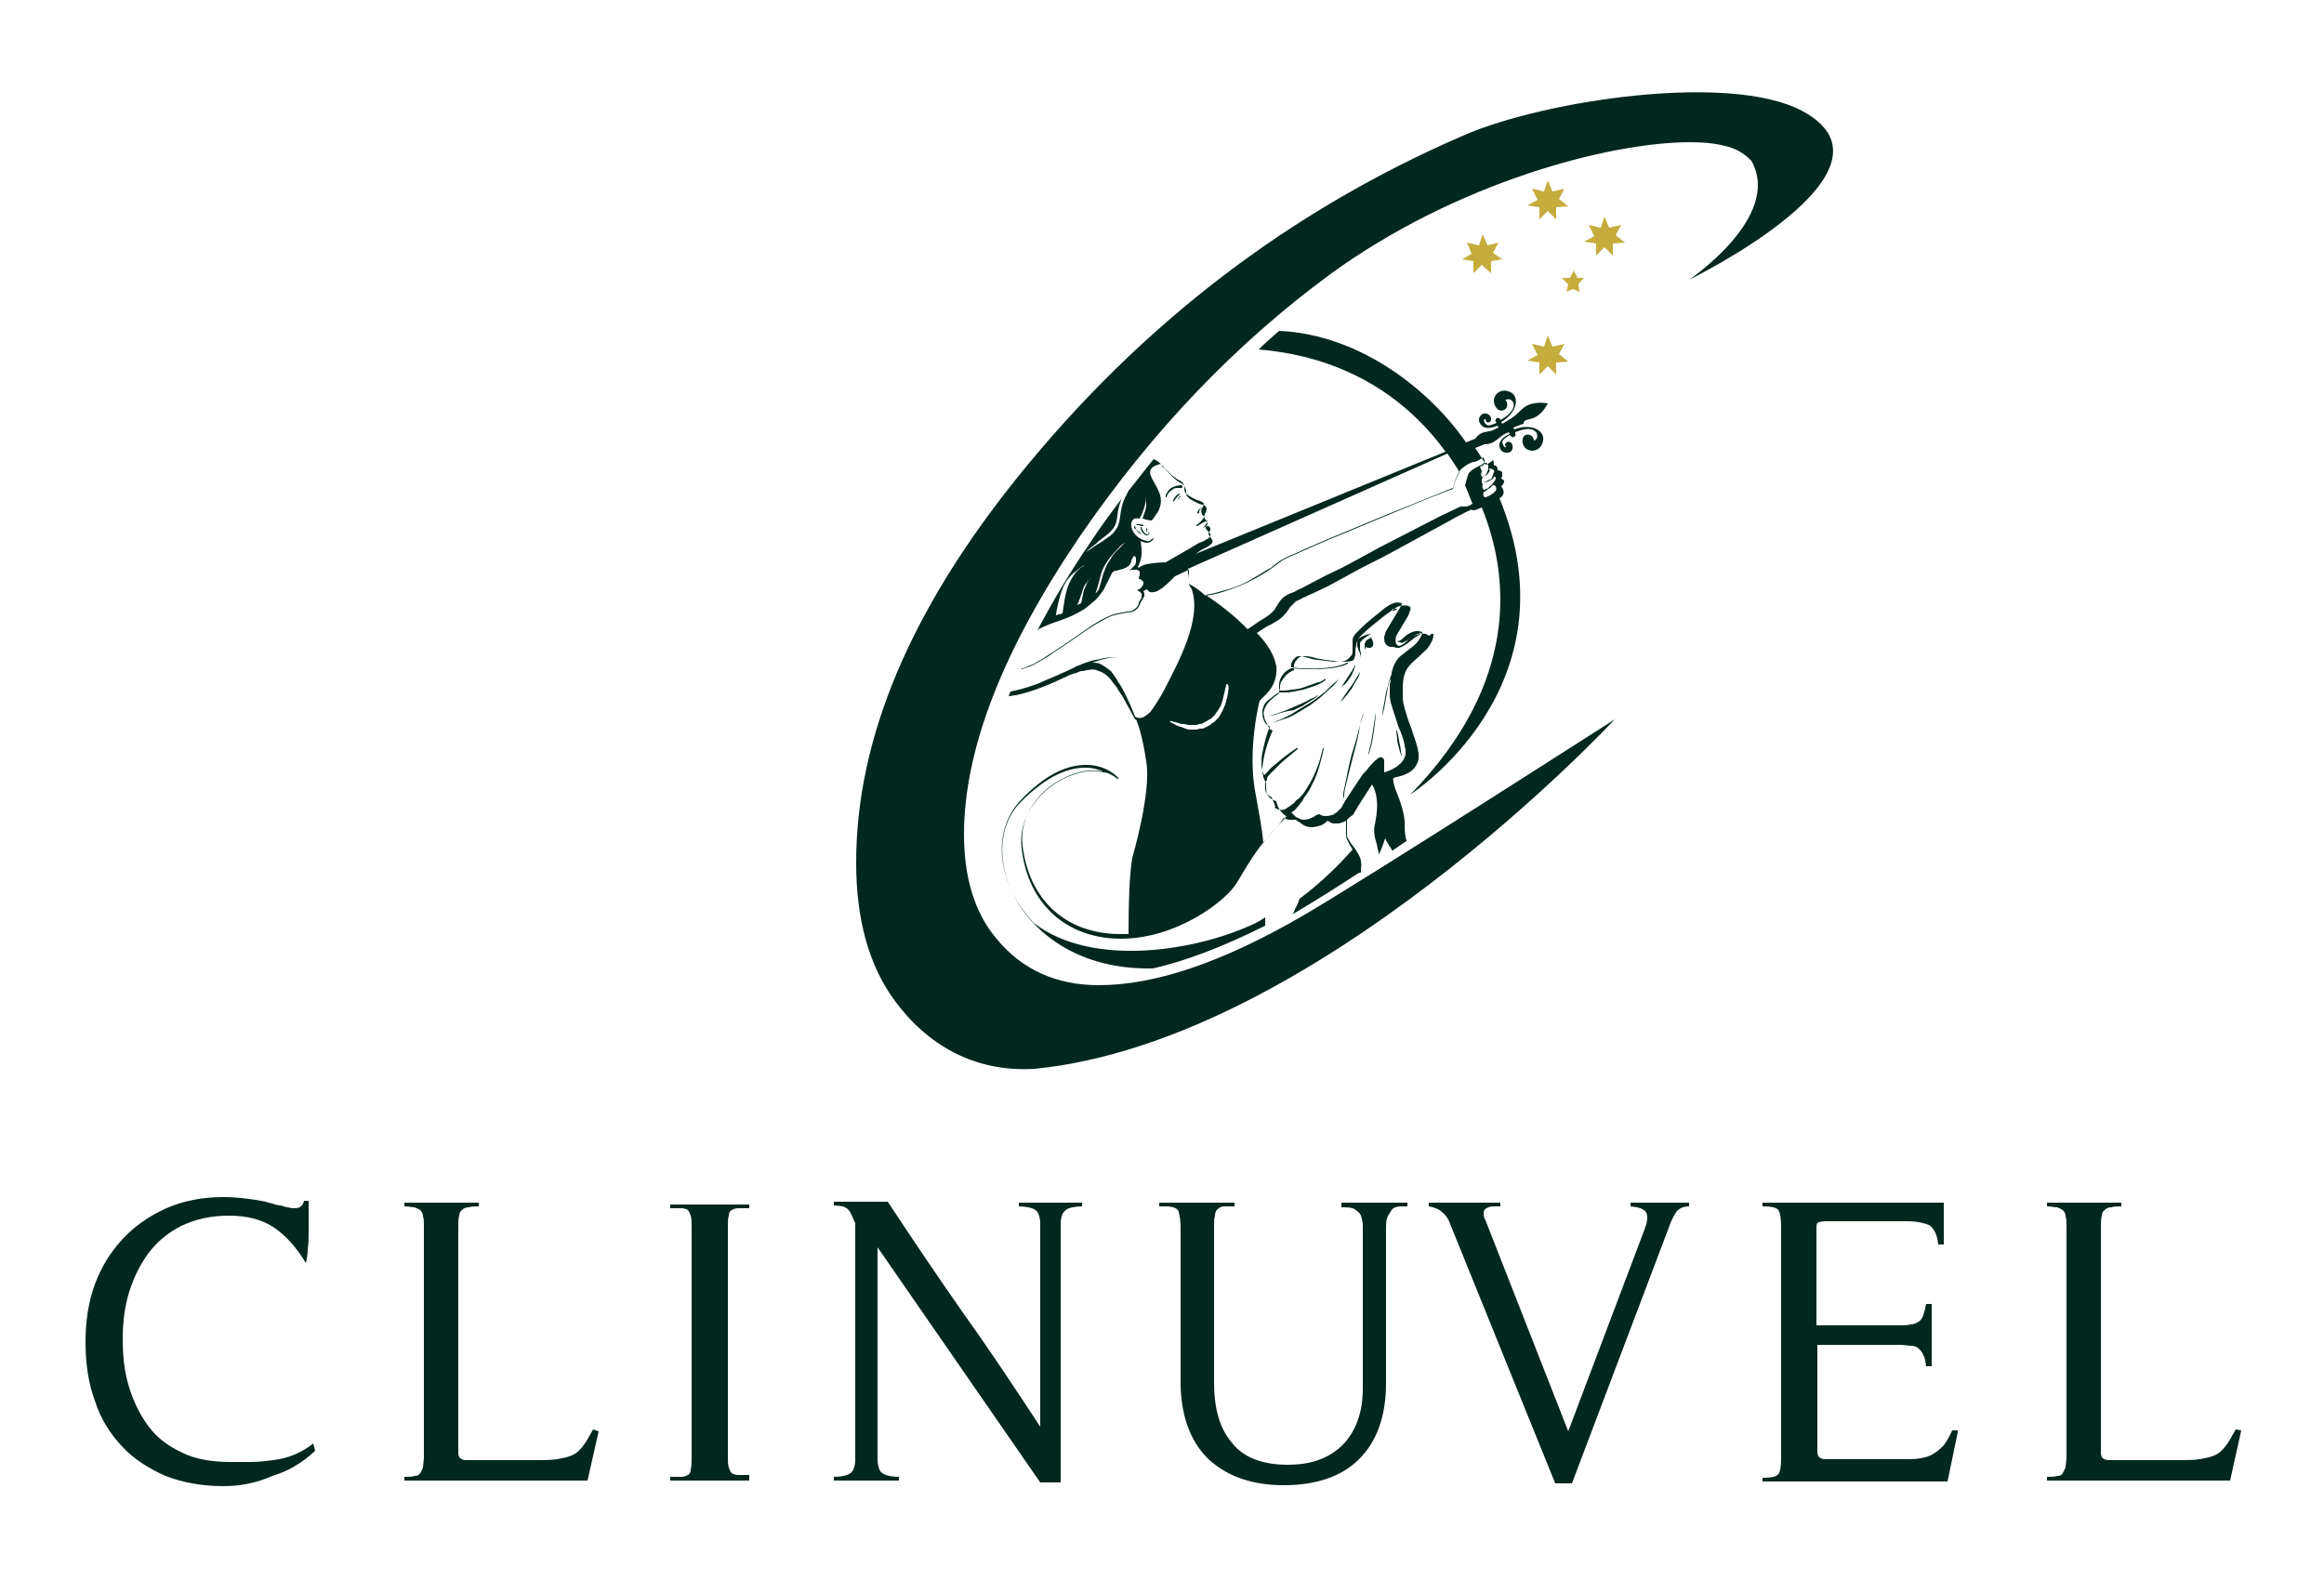 <?xml version="1.0" encoding="utf-8"?>
<!-- Generator: Adobe Illustrator 24.1.0, SVG Export Plug-In . SVG Version: 6.00 Build 0)  -->
<svg version="1.1" xmlns="http://www.w3.org/2000/svg" xmlns:xlink="http://www.w3.org/1999/xlink" x="0px" y="0px"
	 viewBox="0 0 250 170" style="enable-background:new 0 0 250 170;" xml:space="preserve">
<style type="text/css">
	.st0{fill-rule:evenodd;clip-rule:evenodd;fill:#01281E;}
	.st1{fill:#C5AC3D;}
</style>
<g id="Logo">
	<g id="Page-1">
		<g id="Group-Copy-2">
			<path id="Fill-1" class="st0" d="M140.9,75.9c-0.5,0.3-1,0.6-1.5,0.9c-0.5,0.3-1,0.5-1.4,0.6c-0.8,0.3-1.4,0.4-1.4,0.4
				s0.1,0,0.4-0.1c0.2-0.1,0.6-0.2,1-0.4c0.4-0.2,0.9-0.4,1.3-0.7c0.5-0.3,1-0.6,1.5-0.9c0.5-0.3,1-0.7,1.4-1c0.4-0.3,0.8-0.7,1.1-1
				c0.3-0.3,0.6-0.5,0.8-0.7c0.2-0.2,0.3-0.3,0.3-0.3s-0.1,0.1-0.3,0.3c-0.2,0.2-0.4,0.5-0.7,0.8c-0.3,0.3-0.7,0.6-1.1,1
				C141.9,75.2,141.4,75.5,140.9,75.9z M137.2,76.9c-0.5,0.1-0.9,0.2-0.9,0.2s1.5-0.4,2.8-1c0.7-0.3,1.4-0.6,1.9-0.9
				c0.2-0.1,0.5-0.2,0.6-0.3c0.1-0.1,0.2-0.1,0.2-0.1s-0.1,0.1-0.2,0.2c-0.1,0.1-0.3,0.2-0.6,0.4c-0.2,0.1-0.5,0.3-0.8,0.5
				c-0.3,0.2-0.7,0.3-1,0.5C138.4,76.5,137.7,76.7,137.2,76.9z M144.3,73.9c0,0,0.4-0.6,0.8-1.2c0.4-0.6,0.7-1.2,0.7-1.2
				s0,0.2-0.1,0.4c-0.1,0.2-0.2,0.6-0.4,0.9c-0.2,0.3-0.4,0.6-0.6,0.8C144.4,73.8,144.3,73.9,144.3,73.9z M147.5,68.6
				c0.2-0.1,0.3-0.1,0.3-0.1S147.6,68.6,147.5,68.6C147.5,68.7,147.5,68.7,147.5,68.6c0.1,0.2,0.4,0.7,0.1,1c-0.2,0.2-0.5,0.1-0.7,0
				c0,0,0,0,0,0c0,0.2,0,0.3,0,0.3c0,0-0.1-0.1-0.1-0.3c0-0.1,0-0.2,0-0.3c0-0.1,0.1-0.2,0.1-0.3C147.1,68.8,147.3,68.7,147.5,68.6z
				 M128.8,55.2C128.8,55.2,128.8,55.2,128.8,55.2L128.8,55.2c0,0,0-0.2,0.2-0.4c0.1-0.1,0.3-0.2,0.3-0.2c0,0,0,0,0,0c0,0,0,0,0,0
				c0,0-0.1,0.1-0.2,0.2c-0.1,0.1-0.1,0.3-0.1,0.3c0,0.1,0,0.1-0.1,0.1C128.9,55.3,128.8,55.3,128.8,55.2z M146,69.4
				c0-0.1,0-0.2,0-0.4c0.1-0.3,0.3-0.4,0.5-0.5c0.2-0.1,0.4-0.2,0.5-0.2c0.3-0.1,0.5-0.1,0.5-0.1s-0.2,0.1-0.5,0.3
				c-0.1,0.1-0.3,0.2-0.4,0.3c-0.1,0.1-0.3,0.3-0.3,0.4c0,0.1,0,0.1,0,0.3c0,0.1,0,0.2,0,0.3c0,0.2,0.1,0.4,0.1,0.5
				c0,0.2,0,0.3,0,0.4c0,0.1,0,0.1,0,0.1c0,0,0-0.2-0.1-0.5c0-0.1-0.2-0.3-0.2-0.5C146,69.6,146,69.5,146,69.4z M158.5,49.7
				c0.2,0,0.4-0.1,0.6-0.2c0.2-0.1,0.3-0.2,0.5-0.3c0,0.1,0.1,0.3,0.1,0.4c0,0.1,0,0.2-0.1,0.2l0,0c0,0.1-0.1,0.1-0.2,0.2
				c-0.4,0.2-0.9,0.4-1.3,0.8c-0.2,0.2-0.2,0.4-0.3,0.7c-0.1,0.2-0.1,0.5-0.2,0.7l0,0l0,0l0.8,2c-0.3,0.2-0.5,0.3-0.8,0.3
				c-0.1,0-0.3,0-0.5,0c-0.1,0.1-0.3,0.1-0.4,0.2c-0.6,0.3-1.1,0.5-1.7,0.8l-3.3,1.7l-3.3,1.7c-1.1,0.6-2.2,1.2-3.3,1.8
				c-1.1,0.6-2.3,1.1-3.4,1.7l-1.7,0.9c-0.3,0.1-0.6,0.3-0.8,0.4c-0.3,0.1-0.6,0.2-0.9,0.4c-0.3,0.2-0.5,0.4-0.7,0.7
				c-0.2,0.3-0.3,0.5-0.5,0.8c-0.4,0.5-0.9,0.8-1.4,1.1c-0.5,0.3-1,0.7-1.5,1c-1.4-1.5-3.2-2.8-4.5-3.7c0.6-0.1,1.1-0.2,1.7-0.4
				c1.3-0.3,2.5-0.8,3.6-1.5c0.6-0.3,1.1-0.7,1.7-1c0.5-0.4,1-0.8,1.6-1.1c0.6-0.3,1.2-0.5,1.8-0.8c0.6-0.3,1.2-0.5,1.8-0.8
				c2.4-1,4.8-2,7.2-3l7.2-2.9l0,0l0,0c0.1-0.4,0.2-0.8,0.4-1.2c0.1-0.2,0.2-0.4,0.3-0.6c0.1-0.2,0.3-0.3,0.4-0.4
				C157.8,50,158.1,49.8,158.5,49.7z M159.7,49.8c0,0,0.1,0,0.2,0c0.1,0.1,0.2,0.2,0.2,0.4c0,0.1,0,0.1,0,0.2c0,0.1,0,0.2-0.1,0.3
				c0,0,0,0,0,0c0,0.1-0.1,0.2-0.1,0.3c0,0,0,0,0,0c-0.1,0.1-0.1,0.1-0.2,0.2c0,0,0,0,0,0c-0.1,0-0.1,0.1-0.2,0.1c0,0-0.1,0-0.1,0
				c-0.1-0.1-0.1-0.3,0-0.6c0.1-0.3,0-0.5,0-0.5l0,0c0,0,0,0,0,0C159.6,50,159.7,49.9,159.7,49.8C159.7,49.8,159.7,49.8,159.7,49.8z
				 M159.2,50.2c0.1,0,0.2-0.1,0.2-0.1l0,0c0,0,0.1,0.2,0,0.5c0,0,0,0,0,0.1C159.3,50.5,159.3,50.4,159.2,50.2z M160.2,50.4
				c0.2,0,0.4,0.1,0.5,0.2c0,0.1,0.1,0.1,0,0.2c-0.1,0.2-0.1,0.4-0.2,0.6c0,0,0,0,0,0c0,0.1-0.1,0.1-0.2,0.2c0,0,0,0-0.1,0
				c-0.1,0.1-0.2,0.1-0.3,0.2c-0.1,0-0.2,0.1-0.2,0.1c0,0,0,0,0,0c0,0-0.1,0.1-0.1,0.1c0,0,0,0,0,0c0,0-0.1,0.1-0.1,0.1c0,0,0,0,0,0
				c0,0,0,0,0,0c0,0,0,0,0,0c-0.1-0.1-0.2-0.6,0.1-0.9c0,0,0,0,0,0c0,0,0,0,0,0c0,0,0,0,0.1,0c0,0,0.1,0,0.2-0.1c0,0,0,0,0,0
				c0.1,0,0.1-0.1,0.2-0.2c0,0,0,0,0,0c0.1-0.1,0.1-0.2,0.2-0.3c0,0,0,0,0,0C160.2,50.6,160.2,50.5,160.2,50.4z M160.9,51.4
				c0,0.1,0,0.2-0.1,0.3c-0.1,0.1-0.1,0.2-0.2,0.3c0,0-0.1,0.1-0.1,0.1c0,0.1-0.1,0.1-0.1,0.1c0,0-0.1,0.1-0.1,0.1
				c-0.1,0.1-0.1,0.1-0.2,0.2c-0.1,0.1-0.2,0.1-0.2,0.1c-0.1,0-0.1,0.1-0.2,0.1c0,0,0,0,0,0c0,0,0,0-0.1,0c0,0,0,0,0,0
				c-0.1-0.1-0.2-0.3-0.1-0.6c0,0,0,0,0,0c0,0,0,0,0,0c0,0,0,0,0.1-0.1c0,0,0,0,0,0c0,0,0.1-0.1,0.2-0.1c0,0,0,0,0,0
				c0.1,0,0.2-0.1,0.3-0.1c0.1-0.1,0.2-0.1,0.3-0.2c0,0,0,0,0.1,0c0.1-0.1,0.2-0.2,0.3-0.4C160.7,51.3,160.9,51.3,160.9,51.4z
				 M160.9,52.8c-0.3,0.4-1,0.7-1.1,0.7h0c-0.1,0-0.1,0-0.2-0.1c0-0.1-0.1-0.2,0-0.4l0,0l0-0.1c0,0,0,0,0,0c0,0,0,0,0,0c0,0,0,0,0,0
				c0,0,0,0,0,0c0,0,0,0,0.1,0c0,0,0,0,0,0c0,0,0.1,0,0.1-0.1c0.1,0,0.2-0.1,0.3-0.2c0.1,0,0.1-0.1,0.2-0.1c0,0,0.1-0.1,0.1-0.1
				c0,0,0.1-0.1,0.1-0.1c0,0,0.1-0.1,0.1-0.1c0,0,0,0,0,0C160.8,52.1,161.1,52.5,160.9,52.8z M132,75.1c-0.1,0.2-0.1,0.4-0.2,0.7
				c-0.1,0.2-0.2,0.5-0.3,0.7c-0.1,0.2-0.3,0.5-0.4,0.7c-0.1,0.1-0.2,0.2-0.3,0.3l-0.2,0.2l-0.2,0.1c-0.1,0.1-0.2,0.2-0.4,0.3
				l-0.4,0.2c-0.1,0.1-0.3,0.1-0.4,0.1c-0.1,0-0.3,0-0.4,0.1c-0.3,0-0.5,0-0.8,0c-0.2,0-0.5-0.1-0.7-0.2c-0.1,0-0.2-0.1-0.3-0.1
				c-0.1,0-0.2-0.1-0.3-0.1c-0.2-0.1-0.3-0.1-0.4-0.2c-0.2-0.1-0.4-0.2-0.4-0.2c0,0-0.1-0.1,0-0.1c0,0,0.1-0.1,0.1,0l0,0
				c0,0,0.1,0,0.4,0.1c0.1,0,0.3,0.1,0.4,0.1c0.2,0.1,0.3,0.1,0.5,0.1c0.2,0,0.4,0.1,0.6,0.1c0.2,0,0.5,0,0.7,0c0.1,0,0.2,0,0.4-0.1
				c0.1,0,0.3,0,0.4-0.1l0.4-0.2c0.1-0.1,0.2-0.1,0.3-0.2l0.2-0.1l0.1-0.1c0.1-0.1,0.2-0.2,0.3-0.3c0.1-0.2,0.3-0.4,0.4-0.6
				c0.3-0.4,0.4-0.9,0.5-1.3c0.2-0.8,0.3-1.3,0.3-1.3c0,0,0-0.1,0.1-0.1c0,0,0.1,0,0.1,0.1v0C132.2,73.7,132.2,74.2,132,75.1z
				 M128,62.9c-0.1-0.1-0.1-0.1-0.1-0.2c0-0.4,0-0.7-0.1-1.1c0-0.1,0-0.3,0-0.4l27.9-12.4c0.4,0.6,0.9,1.3,1.3,2
				c-0.1,0.2-0.2,0.4-0.3,0.6c-0.2,0.4-0.3,0.8-0.4,1.2c-2.4,0.9-4.8,1.9-7.2,2.9c-2.4,1-4.8,2-7.2,3l-1.8,0.8
				c-0.6,0.3-1.2,0.5-1.8,0.8c-0.6,0.3-1.1,0.8-1.6,1.1c-0.5,0.4-1.1,0.7-1.6,1c-1.1,0.6-2.3,1.1-3.6,1.5c-0.6,0.2-1.2,0.3-1.8,0.4
				C128.9,63.4,128.3,63,128,62.9z M125.4,60.5c-0.6,0-1.8,0.1-2.4,0.3c-0.2,0.1-0.4,0.2-0.5,0.3c0,0-0.1-0.1-0.1-0.1
				c0.6-1.1,0.4-2,0.3-2.8c0,0,0,0,0,0c0.2,0.1,0.4,0.2,0.7,0.2c0.3,0,0.5-0.2,0.6-0.3c0.1-0.1,0.1-0.3,0.1-0.3c0,0,0,0,0,0
				c0,0,0,0,0,0c0,0,0,0.1-0.2,0.2c-0.1,0.1-0.3,0.3-0.5,0.2c-1.2-0.2-1.8-1.2-1.7-1.9c0.1-0.5,0.4-0.6,0.9-0.5
				c0-0.1,0.1-0.2,0.2-0.4c0.1-0.3,0.3-0.7,0.4-1.2c0.1-0.4,0.1-0.9,0-1.2c0-0.2-0.1-0.3-0.1-0.4c0-0.1,0-0.2,0-0.2c0,0,0,0,0,0
				c0,0,0,0,0,0c0,0,0,0.1,0,0.2c0,0.1,0.1,0.2,0.1,0.4c0.1,0.3,0.1,0.8,0.1,1.3c0,0.5-0.2,0.9-0.3,1.2c0,0.1-0.1,0.2-0.1,0.3
				c0.1,0,0.3,0.1,0.4,0.1c0.3,0.1,0.5,0.1,0.6,0.1c0.1-0.1,0.3-0.4,0.3-0.4c0.1-0.2,0.3-0.4,0.4-0.6c0.8-1.6-0.3-2.6-0.8-3.8
				c-0.4-1,0.8-1.2,1.1-1.3c0,0,0,0,0,0.1c0.6,0.5,1.1,1.2,1.8,1.6c0.2,0.1,0.4,0.2,0.5,0.3c0.1,0.1,0.2,0.3,0.2,0.5
				c0,0.2,0,0.4,0.1,0.6c0.2,0.2,0.3,0.3,0.5,0.4c0.3,0.2,0.7,0.4,1.1,0.5c0.2,0.1,0.4,0.2,0.4,0.3c0,0.2-0.1,0.3-0.2,0.5
				c-0.1,0.2-0.1,0.4,0,0.6c0,0.1,0.1,0.2,0.2,0.2c0.1,0,0,0.1,0,0.2c-0.2,0.3-0.5,0.6-0.8,0.8c0,0,0,0,0,0.1c0,0,0,0,0.1,0
				c0.1-0.1,0.3-0.2,0.5-0.3c0.2-0.1,0.3-0.2,0.5-0.2c0.1,0,0.1,0.1,0.1,0.2c0,0.1,0,0.2-0.1,0.2c0,0.1-0.1,0.1-0.1,0.3
				c0,0.1,0.1,0.2,0.2,0.3c0.1,0.1,0.3,0.3,0.3,0.4c0.1,0.2-0.1,0.3-0.2,0.4c-0.3,0.2-0.6,0.4-1,0.5c-0.3,0.2-0.7,0.4-1,0.6
				c0,0,0,0,0,0L125.4,60.5z M136.8,85.8C136.8,85.8,136.8,85.8,136.8,85.8L136.8,85.8c-0.1-0.1-0.2-0.1-0.3-0.2
				c-0.1-0.1-0.1-0.1-0.2-0.2c-0.1-0.1-0.2-0.3-0.2-0.5c0-0.2,0-0.4,0-0.5c0-0.1,0-0.2,0.1-0.3c0-0.1,0.1-0.2,0.1-0.2c0,0,0,0,0-0.1
				c0,0,0,0,0-0.1c0,0,0.1-0.2,0.4-0.5c0.3-0.3,0.7-0.7,1.1-1.1c0.9-0.8,1.8-1.5,1.8-1.5c0,0,0-0.1,0-0.1c0,0-0.1,0-0.1,0
				c0,0-1,0.6-1.9,1.4c-0.5,0.4-0.9,0.7-1.2,1.1c-0.2,0.2-0.3,0.3-0.4,0.4c-0.2-0.3-0.2-0.6-0.3-1c0-0.5,0-1,0.1-1.4
				c0.2-1,0.4-1.9,0.8-2.8l-0.1-0.1c0,0-0.1,0-0.2-0.1c-0.1-0.1-0.1-0.1-0.2-0.2c-0.1-0.2-0.2-0.4-0.2-0.5c-0.1-0.2-0.1-0.4-0.1-0.6
				c0-0.2,0-0.4,0.1-0.6c0.1-0.4,0.4-0.7,0.7-0.9c0.1-0.1,0.3-0.2,0.5-0.4c0.2-0.1,0.3-0.2,0.5-0.3c0,0,0,0,0,0c0,0,0.3,0,0.8,0
				c0.5,0,1.2-0.2,1.8-0.3c0.6-0.2,1.3-0.4,1.7-0.6c0.2-0.1,0.4-0.2,0.5-0.3c0.1-0.1,0.2-0.1,0.2-0.1c0,0,0-0.1,0-0.1
				c0,0-0.1-0.1-0.1,0l0,0c0,0-0.1,0-0.2,0.1c-0.1,0.1-0.3,0.2-0.5,0.2c-0.5,0.2-1.1,0.4-1.7,0.6c-0.6,0.2-1.3,0.2-1.8,0.3
				c-0.3,0-0.6,0-0.7,0c0-0.1,0-0.2,0-0.3c0-0.1,0-0.2,0-0.4c0-0.2,0.1-0.5,0.2-0.7c0.2-0.4,0.6-0.8,1.1-1c0.1,0,1,0.1,2.1,0.1
				c1.4,0,3.1-0.1,4-0.6c0,0,0-0.1,0-0.1c0,0-0.1,0-0.1,0c-1.6,0.9-5.6,0.6-6,0.5c-0.1-0.3,0.1-0.6,0.2-0.8c0.1-0.1,0.2-0.2,0.3-0.3
				c0.1-0.1,0.3-0.1,0.4-0.1c0.3,0,0.6,0.1,1,0.2c0.3,0.1,0.7,0.2,1,0.2c0.7,0.1,1.4,0.2,2.1,0.2c0.3,0,0.8,0,1.1-0.3
				c0.1-0.1,0.2-0.1,0.2-0.2c0.1-0.1,0.1-0.1,0.2-0.2c0.1-0.2,0.1-0.4,0.1-0.6c0-0.4,0-0.7,0-1c0-0.3,0.2-0.6,0.4-0.8
				c0.5-0.5,1-1,1.5-1.4c0.5-0.4,1.1-0.9,1.6-1.3c0.3-0.2,0.6-0.4,0.9-0.5c0.3-0.1,0.6-0.1,0.9,0c0,0.1-0.1,0.3-0.2,0.5
				c-0.1,0.2-0.2,0.3-0.3,0.5c-0.2,0.3-0.4,0.7-0.6,1l-0.3,0.5c-0.1,0.2-0.2,0.3-0.3,0.5c-0.1,0.2-0.1,0.4-0.2,0.6
				c0,0.2,0,0.5,0.1,0.7c0.1,0.2,0.4,0.4,0.6,0.4c0.2,0,0.4,0,0.6,0.1c0.1,0,0.2,0,0.3,0c0.1,0,0.2-0.1,0.3-0.1
				c0.2-0.1,0.3-0.2,0.5-0.3l0.9-0.7l0.5-0.3l0.2-0.2l0.1-0.1l0,0c0,0.3-0.2,0.6-0.4,0.9c-0.2,0.3-0.5,0.6-0.8,0.8
				c-0.3,0.2-0.6,0.5-0.9,0.7c-0.3,0.2-0.6,0.5-0.8,0.9c-0.2,0.3-0.3,0.7-0.4,1.1c0,0,0,0.1,0,0.1c0,0.1-0.1,0.2-0.1,0.3
				c-0.2,0.4-0.3,1.1-0.5,1.7c-0.1,0.6-0.2,1.2-0.3,1.7c-0.1,0.5-0.1,0.8-0.1,0.8s0.1-0.3,0.2-0.8c0.1-0.5,0.2-1.1,0.3-1.7
				c0.1-0.6,0.2-1.1,0.4-1.5c0,0.2,0,0.4-0.1,0.6c0,0.4,0,0.8,0,1.2c0,0.4,0.1,0.8,0.2,1.1c0.2,0.7,0.5,1.5,0.7,2.2
				c0.3,0.7,0.6,1.4,0.7,2.1c0,0.2,0.1,0.3,0.1,0.5l0,0.3c0,0.1,0,0.2,0,0.2c-0.1,0.3-0.2,0.6-0.5,0.9c-0.5,0.5-1.1,0.8-1.8,1
				c0-0.3,0-0.6,0-1c0-0.1,0-0.2,0-0.3c0-0.1-0.1-0.2-0.2-0.3c-0.3-0.1-0.5,0.1-0.6,0.2c-0.3,0.2-0.5,0.5-0.8,0.8
				c-0.2,0.3-0.5,0.6-0.7,0.8c-0.4,0.6-0.8,1.2-1.2,1.8c-0.4,0.6-0.8,1.2-1.1,1.8c-0.2,0.2-0.3,0.3-0.5,0.5
				c-0.1,0.1-0.2,0.1-0.3,0.2c-0.1,0.1-0.2,0.1-0.3,0.1c-0.2,0.1-0.4,0.1-0.7,0.1c-0.2,0-0.4-0.1-0.6-0.2l0,0c0,0,0,0,0,0
				c0,0-0.1,0-0.1,0c-0.1,0.1-0.1,0.1-0.2,0.1c-0.4,0.3-0.9,0.5-1.4,0.5c-0.3,0-0.5-0.2-0.8-0.3c-0.1-0.1-0.2-0.2-0.3-0.3
				c-0.1-0.1-0.1-0.1-0.2-0.2c0.1,0,0.1-0.1,0.2-0.1c0.1-0.1,0.3-0.2,0.4-0.4c0.1-0.1,0.3-0.3,0.4-0.5c0.2-0.2,0.3-0.4,0.4-0.6
				c0.3-0.4,0.6-0.8,0.8-1.3c0.5-0.9,0.8-1.9,1-2.7c0.2-0.7,0.3-1.3,0.3-1.3c0,0,0,0,0,0c0,0,0,0-0.1,0c0,0-0.1,0.5-0.3,1.2
				c-0.2,0.7-0.6,1.7-1.1,2.6c-0.3,0.4-0.5,0.9-0.8,1.2c-0.2,0.2-0.3,0.4-0.5,0.5c-0.2,0.1-0.3,0.3-0.4,0.4
				c-0.1,0.1-0.3,0.2-0.4,0.3c-0.1,0.1-0.2,0.1-0.3,0.2c-0.2,0.1-0.3,0.2-0.3,0.2l0,0c0,0,0,0,0,0c0,0,0,0,0,0
				c-0.4,0.1-0.8,0-1.1-0.2C137.3,86.8,137,86.3,136.8,85.8z M150.9,68.7c0.2-0.2,0.4-0.4,0.8-0.6c0.6-0.3,1-0.2,1.3-0.1
				c-0.2,0.1-0.3,0.2-0.5,0.2l-1,0.6c-0.2,0.1-0.3,0.2-0.5,0.3c-0.2,0.1-0.2,0.1-0.4,0l-0.4-0.1C150.5,69,150.7,68.9,150.9,68.7z
				 M121.9,77L121.9,77L121.9,77z M121,58.4c0,0-0.3,0.3-0.8,0.8c-0.2,0.2-0.5,0.5-0.7,0.9c-0.2,0.3-0.5,0.7-0.6,1.1
				c-0.2,0.4-0.3,0.8-0.4,1.2c-0.1,0.4-0.2,0.7-0.3,1c-0.1,0.2-0.2,0.3-0.4,0.5c0.1-0.1,0.1-0.3,0.2-0.5c0.1-0.3,0.2-0.7,0.3-1.1
				c0.1-0.4,0.2-0.8,0.4-1.2c0.4-0.8,1-1.5,1.5-2C120.6,58.6,121,58.4,121,58.4C121,58.4,121,58.4,121,58.4
				C121,58.4,121,58.4,121,58.4z M117.4,62.2c0,0-0.1,0-0.2,0.1c-0.1,0.1-0.2,0.3-0.3,0.5c-0.1,0.2-0.2,0.5-0.3,0.7
				c-0.1,0.3-0.1,0.6-0.2,0.9c0,0.2-0.1,0.4-0.1,0.5c-0.1,0-0.1,0.1-0.2,0.1c-0.1,0-0.1,0.1-0.2,0.1c0.1-0.3,0.2-0.5,0.3-0.8
				c0.1-0.3,0.2-0.6,0.3-0.9c0.1-0.3,0.2-0.5,0.4-0.7c0.1-0.2,0.3-0.4,0.4-0.5C117.3,62.3,117.4,62.2,117.4,62.2
				C117.4,62.2,117.4,62.2,117.4,62.2C117.4,62.2,117.4,62.2,117.4,62.2z M114.7,63.7c-0.2,0.8-0.3,1.6-0.4,2.3
				c-0.1,0-0.2,0.1-0.4,0.1c-0.1,0-0.2,0.1-0.3,0.1c0,0,0-0.1,0-0.1c0.1-0.7,0.3-1.6,0.6-2.5c0.3-0.9,0.9-1.7,1.5-2.1
				c0.5-0.5,1-0.7,1-0.7c0,0,0,0,0,0c0,0,0,0,0,0c0,0-0.1,0.1-0.3,0.2c-0.2,0.1-0.4,0.3-0.6,0.5C115.4,62,114.9,62.8,114.7,63.7z
				 M165.3,44.8c0.8-0.5,1.2-1.4,1.2-1.4s-1-0.2-1.9,0.1c-0.9,0.3-1.1,0.9-2,1.5c-0.3,0.2-0.7,0.4-1,0.6l-0.1-0.2c1.7-1,2-2.7,1-3.2
				c-1-0.5-1.8,0.2-1.8,0.9c0,0.4,0.2,0.8,0.5,1c0.2,0.1,0.4,0.1,0.6,0c0.3-0.1,0.4-0.5,0.3-0.8c0-0.1-0.1-0.2-0.2-0.2
				c0.6-0.6,2,0.7-0.5,2.1l0-0.1c-0.1-0.1-0.2-0.2-0.4-0.1c-0.1,0.1-0.2,0.2-0.1,0.4l0.1,0.1c-0.3,0.1-0.8,0.4-1.1,0.2
				c-0.3-0.3-0.3-0.5-0.2-0.6c0.1-0.1,0.1,0.1,0.2,0.3c0.1,0.1,0.5,0.1,0.5-0.3c0-0.4-0.4-0.7-0.8-0.6c-0.4,0.1-0.8,0.7-0.2,1.3
				c0.5,0.5,1.4,0.1,1.7,0l0.1,0.2c-0.4,0.2-0.8,0.4-1,0.4c-0.5,0.1-1,0.1-1.5,0.8l-1,0.4c-3.7-5.4-11.2-11.6-20.1-12
				c-0.7,0.6-1.5,1.3-2.2,2c6.1,0.5,14.2,2.9,20.1,11l-26.9,11c0.2-0.1,0.4-0.3,0.6-0.4c0.3-0.2,0.7-0.3,1-0.6
				c0.2-0.1,0.3-0.3,0.2-0.5c-0.1-0.2-0.2-0.3-0.3-0.5c-0.1-0.1-0.1-0.1-0.1-0.2c0-0.1,0.1-0.1,0.1-0.2c0.1-0.1,0.2-0.4-0.1-0.6
				c-0.2,0-0.4,0.1-0.6,0.2c0.1-0.1,0.3-0.3,0.4-0.5c0,0,0.1-0.1,0.1-0.1c0,0,0-0.1,0-0.1c0,0-0.1-0.1-0.1-0.1
				c-0.1,0-0.1-0.1-0.2-0.2c-0.1-0.2,0-0.4,0-0.5c0.1-0.2,0.2-0.3,0.2-0.6c0-0.1-0.1-0.2-0.2-0.3c-0.1-0.1-0.2-0.1-0.3-0.1
				c-0.4-0.1-0.7-0.3-1.1-0.5c-0.2-0.1-0.3-0.2-0.5-0.4c-0.1-0.1-0.1-0.3-0.1-0.5c0-0.2-0.1-0.4-0.2-0.6c-0.1-0.2-0.3-0.3-0.5-0.4
				c-0.7-0.4-1.2-1.1-1.7-1.6l0,0c0,0-0.1,0-0.1,0c-0.2-0.4-0.5-0.7-1-0.9c-0.9,1.1-1.8,2.3-2.7,3.4c-0.1,0.2-0.2,0.4-0.4,0.8
				c-0.2,0.4-0.3,0.8-0.4,1.3c-0.1,0.5-0.1,1-0.3,1.6c-0.1,0.3-0.3,0.5-0.5,0.8c-0.2,0.2-0.4,0.4-0.6,0.5c-0.4,0.3-0.8,0.6-1.2,0.8
				c-0.7,0.5-1.2,0.8-1.2,0.8s0.4-0.4,1.1-0.9c0.3-0.3,0.7-0.6,1.1-0.9c0.4-0.3,0.8-0.7,1-1.2c0.2-0.5,0.2-1.1,0.3-1.6
				c0.1-0.4,0.2-0.8,0.4-1.2c-1.2,1.6-2.4,3.2-3.5,4.9c-2.2,3.2-4,6.3-5.6,9.3c0,0,0.1,0,0.1-0.1c0.8-0.4,1.6-0.7,2.5-1
				c0.9-0.3,1.7-0.7,2.5-1.2c0.4-0.3,0.7-0.6,1.1-0.9c0.3-0.3,0.6-0.7,0.9-1.1c0.2-0.4,0.4-0.8,0.6-1.2c0.1-0.2,0.2-0.4,0.3-0.6
				c0.1-0.2,0.3-0.3,0.5-0.3c0.4-0.1,0.9-0.2,1.3-0.5c0.1-0.1,0.2-0.2,0.2-0.3c0.1-0.1,0.1-0.2,0.1-0.3c0.1-0.2,0.2-0.4,0.3-0.5
				c0.1,0.1,0.2,0.1,0.2,0.3c0,0.1,0,0.1,0,0.2c0,0.1,0,0.1,0,0.2c0,0.1-0.1,0.3-0.2,0.4c-0.1,0.1-0.2,0.2-0.3,0.3l-0.3,0.2l0.3-0.1
				c0.1,0,0.3,0,0.4,0c0.1,0,0.3,0,0.4,0.1c0,0,0,0,0.1,0.1c0,0,0,0.1,0,0.1c0,0.1,0,0.1,0,0.2c0,0.1-0.1,0.3-0.1,0.4l0,0.1l0.1,0
				c0.1,0,0.2,0.1,0.3,0.2c0,0,0.1,0.1,0.1,0.1c0,0.1,0,0.1,0,0.2c0,0.1,0,0.1-0.1,0.2c0,0.1-0.1,0.1-0.1,0.2
				c-0.1,0.1-0.2,0.2-0.3,0.2l-0.2,0.1l0.2,0.1c0.2,0.1,0.4,0.3,0.3,0.5c0,0,0,0,0,0.1l0,0.1l-0.1,0.2l-0.2,0.3v0l0,0l0,0
				c0,0.3-0.2,0.6-0.4,0.7c-0.2,0.2-0.5,0.3-0.8,0.3c-0.6,0.1-1.3,0.2-1.8,0.4c-1.2,0.5-2.2,1.2-3.2,1.9c-1,0.7-2,1.4-3.1,2.1
				c-0.5,0.3-1,0.7-1.6,1c-0.3,0.2-0.5,0.3-0.8,0.4c-0.3,0.1-0.6,0.3-0.9,0.3l0,0.1c0.3-0.1,0.6-0.2,0.9-0.3
				c0.3-0.1,0.6-0.3,0.8-0.4c0.5-0.3,1.1-0.6,1.6-1c1.1-0.7,2.1-1.4,3.1-2.1c1-0.7,2.1-1.4,3.2-1.9c0.6-0.2,1.2-0.3,1.8-0.4
				c0.3,0,0.7-0.1,0.9-0.3c0.3-0.2,0.4-0.5,0.5-0.8l0.2-0.3l0.1-0.2l0.1-0.1c0,0,0-0.1,0-0.1c0-0.2,0-0.3-0.1-0.5c0,0,0,0,0,0
				l0.4-0.2c0.1,0.2,0.3,0.4,0.7,0.3c0.7,0,2-1.4,2.3-1.7l1.5-0.7c0,0.1,0,0.2,0,0.4c0,0.4,0,0.7,0,1.1v0c0,0,0,0,0,0.1
				c0.1,0.2,0.2,0.3,0.3,0.5c1.1,3.2-1.4,7.8-3,10.9c0,0.1-0.1,0.1-0.1,0.2c-0.2,0.3-0.4,0.7-0.6,1c-0.2,0.3-0.4,0.6-0.6,0.9
				c-0.2,0.3-0.5,0.5-0.8,0.7c-0.3,0.2-0.7,0.2-1,0c-0.3-0.8-0.7-1.7-1.1-2.5c-0.2-0.4-0.4-0.8-0.7-1.2c-0.2-0.4-0.5-0.8-0.8-1.2
				c-0.4-0.3-0.8-0.6-1.2-0.8c-0.3-0.1-0.6-0.1-0.8-0.1c0.3-0.1,0.6-0.2,0.9-0.3c0.7-0.2,1.4-0.3,1.9-0.3c0.5,0,0.9,0,0.9,0
				c0,0,0,0,0,0c0,0,0,0,0,0c0,0-0.4,0-0.9,0c-0.5,0-1.2,0-1.9,0.2c-0.4,0.1-0.7,0.1-1,0.2c-0.3,0.1-0.6,0.2-0.9,0.3
				c-0.2,0.1-0.4,0.2-0.5,0.2c-0.2,0.1-0.3,0.1-0.4,0.2c-0.4,0.2-0.8,0.4-1.3,0.6c-0.8,0.4-1.7,0.7-2.5,1.1
				c-0.8,0.3-1.7,0.6-2.6,0.8c-0.2,0-0.3,0.1-0.5,0.1c-0.1,0.2-0.1,0.3-0.2,0.5c0.3,0,0.5-0.1,0.8-0.1c1.8-0.4,3.5-1.1,5.2-1.9
				c0.4-0.2,0.8-0.4,1.3-0.5c0.2-0.1,0.4-0.2,0.6-0.2c0.2,0,0.4-0.1,0.6-0.1c0.4-0.1,0.8-0.1,1.2,0.1c0.4,0.1,0.8,0.4,1.1,0.7
				c0.3,0.3,0.5,0.7,0.8,1c0.2,0.4,0.5,0.8,0.7,1.1c0.4,0.8,0.9,1.6,1.3,2.4l0,0c0,0,0,0,0,0l0,0c0,0,0.1,0,0.1,0
				c0.2,0.4,0.7,1.8,1.1,4.5c0.6,3.3-1.5,10.4-1.5,10.4c-0.3,1.7-0.4,4.9-0.4,8.2c-0.3,0-0.6,0-0.9,0c-0.1,0-0.2,0-0.2,0
				c-5.7-0.1-9.6-3.7-10.3-9.5c-0.4-3.2,1.8-6,4.3-7.2c2.2-1.2,4.5-1.2,5.9,0c0,0,0.1,0,0.1,0c0,0,0-0.1,0-0.1c0,0-1.2-1.4-3.4-1.4
				c0,0-0.1,0-0.1,0c-2.2,0-4.5,1.2-6.9,3.7c-2.3,2.3-2.8,6-1.2,9.6c1.8,4.2,6.7,8.6,14.8,8.6c0.2,0,0.4,0,0.5,0
				c3.6-0.8,7.7-2.4,12.1-4.6v-0.2l0,0c0,0,0,0,0,0c0-0.2,0-0.4,0-0.7c-0.3,0.2-0.6,0.4-1,0.6c-6.2,3-17.6,4.9-23.9,0
				c-1.1-1.2-2-2.5-2.5-3.7c-1.5-3.5-1.1-7.2,1.2-9.4c2.4-2.4,4.7-3.6,6.8-3.6c0,0,0.1,0,0.1,0c0.9,0,1.7,0.3,2.2,0.6
				c-1.4-0.5-3.1-0.2-4.8,0.7c-2.5,1.3-4.7,4.1-4.3,7.4c0.7,5.9,4.7,9.6,10.5,9.7c0.1,0,0.2,0,0.2,0c5.9,0,11.3-4,12.5-6.1l0.3-0.5
				c1.2-2,1.9-3.2,4-5.5c0.3-0.3,0.5-0.6,0.7-0.9c0.2,0.1,0.4,0.2,0.6,0.2c0.2,0,0.3,0,0.5,0c0,0,0.1,0,0.1,0c0,0,0.1,0,0.1,0
				c0.1,0.1,0.2,0.2,0.3,0.2c0.1,0.1,0.3,0.2,0.4,0.3c0.3,0.2,0.6,0.3,1,0.3c0.3,0,0.7-0.1,1-0.2c0.3-0.1,0.5-0.3,0.7-0.5
				c0,0,0,0,0,0c0,0,0.1,0.1,0.2,0.1c0.1,0.1,0.3,0.2,0.5,0.2c0.1,0,0.3,0,0.4,0c0.1,0,0.3,0,0.4-0.1c0.2,0,0.3-0.1,0.5-0.2
				c0,0.1,0,0.2,0,0.3c0,0.3,0,0.7,0,1.1c0,0.2,0,0.4,0.1,0.6c0.1,0.2,0.2,0.4,0.3,0.6c0.1,0.2,0.2,0.3,0.3,0.5
				c-1.4,1.6-3.3,3.5-5.7,5.3c-0.2,0.6-0.5,1.1-0.7,1.6c0,0,0,0,0,0l-0.1,0.1c0.3-0.2,0.7-0.4,1-0.6c1.5-0.9,3.6-2.2,6.2-3.9
				c0,0,0,0,0.1,0c0,0,0.1,0,0.1-0.1c0,0,0,0,0-0.1c0,0,0,0,0,0l0-0.2c0,0,0,0,0,0c0-0.2,0.1-0.4,0-0.8c0-0.3-0.2-0.7-0.4-1
				c-0.2-0.4-0.5-0.7-0.7-1c-0.1-0.2-0.2-0.3-0.3-0.5c-0.1-0.2-0.1-0.3-0.1-0.5c0-0.4,0-0.7,0-1.1c0-0.1,0-0.3,0-0.4
				c0,0,0.1-0.1,0.1-0.1c0.2-0.2,0.4-0.3,0.6-0.5l0,0l0,0c0.6-1.1,1.3-2.1,2-3.2c1,1.7,0.3,4.1,0.3,4.3c-0.2,0.7,0,1.5,0.2,2.1
				c0.1,0.5,0.1,0.6,0.2,0.9v0v0c0,0,0,0.1,0,0.1l0,0c0,0,0,0,0,0c0,0,0,0,0.1,0.1c0-0.1,0-0.2,0.1-0.3c0.1-0.3,0.4-1,0.5-1.4
				c0.1,0.1,0.1,0.3,0.2,0.4c0.1,0.1,0.1,0.2,0.2,0.3c0,0.1,0.1,0.2,0.2,0.3c0,0.1,0.1,0.1,0.1,0.2c0,0,0,0.1,0,0.1l0,0c0,0,0,0,0,0
				c0,0,0,0,0.1,0c0.5-0.3,1-0.7,1.5-1c0,0,0,0,0-0.1c-0.1-0.2-0.2-0.8-0.2-1.6c0.1-0.9-0.5-2.7-0.8-3.4c-0.3-0.7-0.5-1.4-0.4-1.7
				c0.4-0.1,0.7-0.2,1.1-0.3c0.4-0.2,0.7-0.3,1-0.6c0.3-0.3,0.5-0.7,0.6-1.1c0-0.1,0-0.2,0-0.3l0-0.3c0-0.2-0.1-0.4-0.1-0.6
				c-0.2-0.8-0.5-1.5-0.7-2.2c-0.3-0.7-0.5-1.4-0.7-2.1c-0.1-0.4-0.2-0.7-0.2-1.1c0-0.4,0-0.7,0-1.1c0-0.7,0.1-1.5,0.5-2.1
				c0.4-0.6,1-1,1.6-1.6c0.3-0.3,0.6-0.5,0.8-0.9c0.2-0.3,0.4-0.7,0.4-1.1v0l0,0c0-0.1,0-0.1-0.1-0.1c0,0,0,0,0,0l0,0
				c0,0-0.1,0-0.1,0c0,0-0.1,0-0.1,0.1l-0.2,0.1c-0.2-0.2-0.7-0.4-1.5,0c-0.4,0.2-0.7,0.4-0.9,0.6c-0.2,0.2-0.4,0.4-0.8,0.5
				c-0.1,0-0.2-0.1-0.3-0.2c-0.1-0.2-0.1-0.6,0-0.9c0.1-0.2,0.2-0.3,0.3-0.5l0.3-0.5c0.2-0.3,0.4-0.7,0.6-1c0.1-0.2,0.2-0.4,0.2-0.5
				c0.1-0.2,0.2-0.4,0.1-0.6c0,0,0,0,0,0l0,0c-0.3-0.2-0.7-0.2-1.1-0.1c-0.4,0.1-0.6,0.3-0.9,0.5c-0.6,0.4-1.1,0.8-1.7,1.3
				c-0.5,0.4-1.1,0.9-1.6,1.4c-0.2,0.2-0.5,0.6-0.5,1c-0.1,0.4-0.1,0.7-0.1,1c0,0.2-0.1,0.3-0.1,0.4c0,0.1-0.1,0.1-0.1,0.2
				c-0.1,0.1-0.1,0.1-0.2,0.1c-0.2,0.1-0.6,0.1-0.9,0.1c-0.3,0-0.7,0-1-0.1c-0.3,0-0.7-0.1-1-0.1c-0.3-0.1-0.7-0.1-1-0.2
				c-0.3-0.1-0.7-0.2-1.1-0.2c-0.2,0-0.4,0-0.6,0.1c-0.2,0.1-0.3,0.3-0.4,0.4c-0.1,0.2-0.2,0.3-0.2,0.5c0,0.2,0,0.3,0,0.5
				c-0.5,0.2-0.9,0.5-1.2,1c-0.2,0.2-0.3,0.5-0.3,0.8c0,0.1,0,0.3-0.1,0.4c0,0.1,0,0.2,0,0.3c-0.1,0.1-0.3,0.2-0.4,0.3
				c-0.2,0.1-0.3,0.3-0.5,0.4c-0.3,0.3-0.6,0.7-0.7,1.1c-0.1,0.2-0.1,0.5,0,0.7c0,0.2,0.1,0.4,0.2,0.6c0.1,0.2,0.2,0.4,0.3,0.6
				c0.1,0.1,0.1,0.2,0.2,0.2c0.1,0,0.1,0.1,0.2,0.1c-0.4,0.9-0.7,1.8-0.9,2.7c-0.1,0.5-0.2,1-0.2,1.5c0,0.5,0.1,1,0.4,1.4
				c0,0.1,0,0.1,0,0.2c0,0.1,0,0.2,0,0.3c0,0.2,0,0.4,0.1,0.7c0.1,0.2,0.2,0.4,0.4,0.5c0.1,0.1,0.2,0.1,0.3,0.2
				c0.1,0,0.2,0.1,0.3,0.1c0.1,0.6,0.4,1.1,0.9,1.5c0,0,0.1,0.1,0.2,0.1c-0.2,0.3-0.5,0.6-0.7,0.8c-0.8,0.8-1.4,1.5-1.8,2.1
				c-0.1-1.3-0.4-2.9-0.8-5.1c-1-4.8,0.4-10.2,0.4-10.2s-0.2,0.2,0.7-0.7c0.9-0.9,1.2-2,1.1-3c-0.2-1.2-1-2.5-2.1-3.6
				c0.5-0.3,1-0.7,1.5-0.9c0.5-0.3,1.1-0.6,1.5-1.1c0.2-0.2,0.4-0.5,0.6-0.8c0.2-0.2,0.4-0.4,0.6-0.6c0.2-0.1,0.5-0.2,0.8-0.4
				c0.3-0.1,0.6-0.3,0.9-0.4l1.7-0.8c1.1-0.6,2.2-1.2,3.3-1.8c1.1-0.6,2.2-1.1,3.3-1.7l3.3-1.8l3.3-1.8c0.5-0.3,1.1-0.6,1.7-0.9
				c0.1-0.1,0.3-0.1,0.4-0.2c0.1-0.1,0.3,0,0.4,0c0.3,0,0.6-0.2,0.9-0.3l0,0c3,7.4,4.1,18.8-7.7,30.9c0,0,18-11.5,9.6-31.9
				c0.2-0.1,0.3-0.2,0.4-0.4c0.2-0.4-0.2-0.8-0.2-0.9c0.1-0.1,0.1-0.1,0.2-0.2c0.1-0.2,0.1-0.3,0.1-0.4c-0.1-0.1-0.3-0.2-0.3-0.2
				c0-0.1,0.1-0.2,0.1-0.4c0-0.1,0-0.2,0-0.3c-0.1-0.1-0.3-0.2-0.5-0.2c0,0,0-0.1,0-0.1c0-0.2-0.1-0.3-0.2-0.4c-0.1-0.1-0.2,0-0.2,0
				c0,0,0-0.1,0-0.1c0-0.2,0-0.3-0.1-0.5l0,0l0,0c-0.2,0.2-0.5,0.4-0.8,0.5c-0.3-0.6-0.7-1.2-1.1-1.8l1-0.4c0.8,0,1.2-0.4,1.6-0.7
				c0.2-0.2,0.5-0.4,1-0.6l0.1,0.2c-0.3,0.1-1.2,0.6-1.1,1.3c0.1,0.8,0.9,0.8,1.2,0.6c0.3-0.2,0.3-0.8,0-1c-0.3-0.2-0.6,0.1-0.6,0.2
				c0,0.2,0.2,0.3,0.1,0.3c-0.1,0.1-0.3-0.1-0.4-0.5c0-0.3,0.5-0.6,0.8-0.8l0.1,0.1c0.1,0.1,0.2,0.2,0.4,0.1
				c0.1-0.1,0.2-0.2,0.1-0.4l0-0.1c2.6-1.1,2.7,0.8,2,0.9c0-0.1,0-0.2-0.1-0.3c-0.1-0.3-0.5-0.4-0.8-0.3c-0.2,0.1-0.3,0.3-0.3,0.5
				c-0.1,0.3,0.1,0.8,0.4,1c0.6,0.4,1.6,0.2,1.8-0.9c0.2-1.1-1.3-1.9-3.1-1.2l-0.1-0.2c0.3-0.1,0.7-0.3,1.1-0.4
				C163.9,45,164.5,45.3,165.3,44.8z M127.2,52.4c0,0.1-0.1,0.1-0.2,0.1c0,0,0,0,0,0c0,0-0.1,0-0.3,0c-0.2,0-0.4,0-0.6,0.2
				c-0.2,0.1-0.4,0.3-0.5,0.5c-0.1,0.2-0.1,0.3-0.1,0.3c0,0,0,0-0.1,0c0,0,0,0,0-0.1c0,0,0,0,0-0.1c0-0.1,0-0.1,0.1-0.2
				c0.1-0.2,0.2-0.4,0.5-0.6c0.5-0.3,1.1-0.3,1.1-0.3l0,0C127.2,52.3,127.2,52.3,127.2,52.4z M126.9,53.6
				C126.9,53.7,126.9,53.7,126.9,53.6c-0.1,0.1-0.2,0.1-0.2,0C126.7,53.6,126.7,53.5,126.9,53.6C126.8,53.5,126.9,53.6,126.9,53.6z
				 M122.8,57.5c0.1,0.2,0.2,0.3,0.2,0.3c0,0,0,0,0,0c0,0,0,0,0,0C123,57.8,122.9,57.7,122.8,57.5c-0.1,0-0.2-0.1-0.3-0.2
				c-0.1-0.1-0.2-0.2-0.3-0.4c0-0.1-0.1-0.2-0.1-0.2c0-0.1,0-0.2,0.1-0.2c0.1-0.1,0.2-0.1,0.2-0.1c0.1,0,0.1,0,0.2,0
				c0.2,0,0.4,0.1,0.4,0.1c0,0,0,0,0,0.1c0,0,0,0-0.1,0c0,0-0.2,0-0.4-0.1c-0.1,0-0.1,0-0.2,0c-0.1,0-0.1,0-0.2,0.1
				c-0.1,0-0.1,0.1-0.1,0.1c0,0.1,0,0.1,0.1,0.2C122.4,57,122.6,57.3,122.8,57.5z M123.6,57.3c0,0.1,0.1,0.1,0,0.2
				c-0.1,0.1-0.2,0.1-0.2,0.1c-0.2,0-0.3-0.1-0.4-0.2c-0.1-0.1-0.2-0.2-0.2-0.3c-0.1-0.2-0.1-0.3-0.1-0.3c0,0,0-0.1,0-0.1
				c0,0,0.1,0,0.1,0c0,0,0,0,0,0c0,0,0,0.1,0.1,0.3c0.1,0.2,0.2,0.4,0.5,0.5c0.1,0,0.1,0,0.2,0C123.5,57.4,123.5,57.3,123.6,57.3
				c-0.1,0-0.1-0.1-0.2-0.1c0,0-0.1-0.1-0.1-0.1c0-0.2,0-0.3,0-0.3c0,0,0.1,0,0.1,0.3c0,0,0,0.1,0.1,0.1
				C123.5,57.2,123.5,57.2,123.6,57.3z M127,53.5c0.1,0.2,0.1,0.3,0.1,0.3c0,0,0,0,0,0c0,0,0,0,0,0C127.1,53.8,127,53.6,127,53.5
				c-0.1,0-0.2-0.1-0.2-0.1c0,0-0.1,0-0.1,0c0,0,0,0,0,0c0,0-0.1,0.1-0.1,0.1c-0.1,0.1-0.2,0.3-0.3,0.4c-0.1,0.1-0.1,0.2-0.1,0.2
				c0,0,0,0,0,0c0,0,0,0,0,0c0,0,0-0.1,0-0.2c0-0.1,0.1-0.3,0.2-0.4c0.1-0.1,0.2-0.3,0.3-0.3c0.1-0.1,0.2-0.1,0.2-0.1c0,0,0,0,0,0
				c0,0,0,0,0,0c0,0,0,0.1-0.1,0.2c0,0-0.1,0.1-0.1,0.1c0,0,0,0,0.1,0C126.9,53.3,127,53.4,127,53.5z M147.7,78.6
				c0.1-0.7,0.2-1.4,0.3-2c0.1-0.5,0.1-0.9,0.1-0.9s0,0.4-0.1,0.9c0,0.5-0.1,1.3-0.2,2c-0.1,0.7-0.2,1.4-0.4,2
				c-0.1,0.3-0.1,0.5-0.2,0.6c-0.1,0.1-0.1,0.2-0.1,0.2s0-0.1,0.1-0.2c0-0.2,0.1-0.4,0.1-0.6C147.5,80,147.6,79.3,147.7,78.6z
				 M150.2,78.5c0-0.3,0-0.6,0-0.6S150.2,78.2,150.2,78.5c0.2,0.3,0.2,0.7,0.3,1.2c0.1,0.4,0.2,0.9,0.2,1.2c0.1,0.3,0.1,0.5,0.1,0.5
				s-0.1-0.2-0.2-0.5c-0.1-0.3-0.2-0.8-0.3-1.2C150.3,79.3,150.2,78.8,150.2,78.5z M145.4,74.1c-0.3,0.4-0.6,0.8-0.8,1
				c-0.2,0.3-0.4,0.4-0.4,0.4s0.5-0.8,1.1-1.6c0.3-0.4,0.5-0.8,0.7-1.1c0.2-0.3,0.3-0.5,0.3-0.5s0,0.2-0.2,0.6
				C145.9,73.2,145.6,73.7,145.4,74.1z M146.3,78c0.2-0.9,0.4-1.4,0.4-1.4S146.6,77.1,146.3,78c-0.1,0.9-0.4,2.1-0.7,3.2
				c-0.3,1.2-0.6,2.3-0.8,3.2c-0.1,0.4-0.2,0.8-0.2,1.1c0,0.3-0.1,0.4-0.1,0.4s0-0.1,0-0.4c0-0.3,0.1-0.6,0.2-1.1
				c0.2-0.9,0.4-2.1,0.7-3.2C145.8,80,146.1,78.8,146.3,78z M149.7,65.7C149.7,65.7,149.6,65.8,149.7,65.7
				C149.6,65.8,149.6,65.7,149.7,65.7c0-0.1,0.1-0.2,0.2-0.2c0.1,0,0.2,0,0.3,0c0.1,0,0.1,0,0.1,0s0,0-0.1,0.1
				c-0.1,0-0.2,0.1-0.2,0.1C149.9,65.7,149.8,65.7,149.7,65.7z M96.2,107.6c-2.7-3.7-4.1-8.6-4.1-14.8c0-13.3,5.8-27.1,17.4-41.5
				c13.3-16.5,29.3-28.7,48.1-36.8c8.6-3.7,28.4-6.7,36.2-2.6c12.1,6.4-12.1,18.2-12.1,18.2s10.1-6.8,6.7-12.8c0,0,0,0,0,0l0,0
				c-0.2-0.2-0.5-0.5-0.8-0.7c-1.2-0.9-3.2-1.3-5.8-1.3c-8.6,0-25.1,4.3-38.7,14.2c-10.2,7.5-19.2,16.9-27,28.3
				c-8.2,12.1-12.4,22.8-12.4,32c0,4.7,1.2,8.5,3.5,11.2c2.7,3.3,6.4,5,11,5c6.1,0,13.4-2.5,22-7.5c6.7-3.9,33.5-21.1,33.5-21.1
				s-32.1,34.6-62.4,37.6C104.8,115.4,99.7,112.4,96.2,107.6z"/>
			<path id="Combined-Shape" class="st0" d="M239.9,159.3h-19.7v-0.4c0.5,0,0.8,0,1.1-0.1c0.3,0,0.5-0.1,0.6-0.3s0.2-0.4,0.3-0.6
				c0-0.3,0.1-0.7,0.1-1.2V132c0-0.5,0-0.9-0.1-1.1c0-0.3-0.1-0.5-0.3-0.7c-0.1-0.1-0.4-0.2-0.6-0.3c-0.3,0-0.6-0.1-1.1-0.1v-0.4h8
				v0.4c-0.5,0-0.8,0-1.1,0.1c-0.3,0-0.5,0.1-0.7,0.3c-0.2,0.1-0.3,0.4-0.3,0.6c-0.1,0.3-0.1,0.7-0.1,1.2v24.3
				c0,0.3,0.1,0.5,0.2,0.6c0.2,0.1,0.3,0.2,0.6,0.2c0.2,0,0.5,0,0.7,0c0.2,0,0.5,0,0.6,0h6.4c0.8,0,1.5,0,2.1-0.1
				c0.6-0.1,1.1-0.2,1.6-0.4c0.5-0.2,0.9-0.6,1.2-1c0.4-0.5,0.7-1.1,1.1-1.8l0.6,0.1L239.9,159.3z M210.6,154.1l-1.1,5.3h-19.9v-0.4
				c0.9,0,1.5-0.1,1.7-0.4c0.2-0.2,0.3-0.8,0.3-1.8V132c0-0.9-0.1-1.5-0.3-1.8c-0.2-0.3-0.8-0.4-1.7-0.4v-0.4h19.5l0,4.5h-0.6
				c-0.1-1.1-0.5-1.8-1-2.1c-0.5-0.2-1.3-0.4-2.3-0.4h-8.8c-0.5,0-0.8,0.1-0.9,0.2c-0.1,0.1-0.1,0.4-0.1,0.9v10.1h8.9
				c0.5,0,0.9,0,1.2-0.1c0.3,0,0.6-0.1,0.9-0.3c0.2-0.1,0.4-0.4,0.5-0.7c0.1-0.3,0.2-0.7,0.3-1.2h0.6v6.7h-0.6
				c-0.1-0.5-0.1-0.9-0.3-1.2c-0.1-0.3-0.3-0.5-0.5-0.7c-0.2-0.2-0.5-0.3-0.8-0.3c-0.3,0-0.8-0.1-1.2-0.1h-8.9v11.5
				c0,0.3,0.1,0.5,0.2,0.6c0.2,0.1,0.3,0.2,0.6,0.2c0.2,0,0.5,0,0.7,0c0.2,0,0.5,0,0.6,0h7.2c0.7,0,1.3,0,1.8-0.1
				c0.5-0.1,1-0.2,1.4-0.5c0.4-0.2,0.8-0.6,1.1-0.9c0.3-0.4,0.6-0.9,0.9-1.6H210.6z M169.1,159.6h-1.8l-11.3-27.9
				c-0.2-0.6-0.5-1-0.9-1.3c-0.3-0.3-0.8-0.5-1.4-0.6v-0.4h7.7v0.4c-0.3,0-0.6,0-0.8,0c-0.3,0-0.5,0.1-0.7,0.2
				c-0.2,0.1-0.3,0.3-0.3,0.5c0,0.2,0,0.5,0.2,0.8l8.9,22.7l8.2-21.7c0.3-0.8,0.4-1.4,0.2-1.8c-0.2-0.4-0.7-0.6-1.7-0.7v-0.4h6.3
				v0.4c-0.6,0-1,0.2-1.3,0.5c-0.3,0.4-0.5,0.8-0.7,1.3L169.1,159.6z M144.5,129.4h6.9v0.4h-0.7c-0.4,0-0.8,0.1-1,0.4
				c-0.2,0.3-0.4,0.6-0.5,0.9s-0.1,0.7-0.1,1.1v1.1v15.5c0,3.6-1,6.3-2.9,8.2c-1.9,1.9-4.7,2.8-8.1,2.8c-3.5,0-6.2-1-8.2-2.9
				c-1.9-1.9-2.9-4.7-2.9-8.2V132c0-0.6-0.1-1.2-0.2-1.6c-0.1-0.4-0.6-0.6-1.4-0.6h-0.7v-0.4h8.1v0.4c-0.5,0-0.8,0-1.1,0
				c-0.3,0-0.5,0.1-0.7,0.3c-0.2,0.1-0.3,0.4-0.3,0.7c-0.1,0.3-0.1,0.7-0.1,1.2v16.8c0,2.7,0.6,4.9,1.9,6.4c1.2,1.6,3.3,2.4,6,2.4
				c2.6,0,4.5-0.7,6-2.2c1.4-1.5,2.1-3.5,2.1-6v-16v-1.5c0-0.4-0.1-0.8-0.2-1.1c-0.1-0.3-0.4-0.5-0.7-0.7c-0.3-0.2-0.8-0.2-1.4-0.2
				V129.4z M109.3,129.4h7.1v0.4c-0.6,0-1.1,0.1-1.4,0.2c-0.3,0.1-0.5,0.3-0.7,0.6c-0.1,0.3-0.2,0.6-0.2,1c0,0.4,0,0.9,0,1.5v26.4
				h-2.2l-17.5-25.3v21.5c0,0.6,0,1,0,1.4c0,0.4,0.1,0.7,0.2,1c0.1,0.3,0.4,0.5,0.7,0.6c0.3,0.1,0.8,0.2,1.4,0.2v0.4h-7v-0.4
				c0.6,0,1.1-0.1,1.4-0.2c0.3-0.1,0.6-0.3,0.7-0.6c0.1-0.2,0.2-0.6,0.2-1c0-0.4,0-0.9,0-1.5v-24c-0.2-0.4-0.3-0.7-0.4-0.9
				c-0.1-0.2-0.2-0.4-0.4-0.6c-0.1-0.1-0.3-0.2-0.5-0.3c-0.2,0-0.5-0.1-1-0.1v-0.4h5.8c2.7,4.1,5.4,8.1,8.2,12.1
				c2.8,3.9,5.5,8,8.2,12.1v-20.4c0-0.6,0-1.1,0-1.5c0-0.4-0.1-0.8-0.2-1c-0.1-0.3-0.4-0.5-0.7-0.6c-0.3-0.1-0.8-0.2-1.4-0.2V129.4z
				 M80.6,159.3h-8.5v-0.4c0.5,0,0.9,0,1.2,0c0.3,0,0.5-0.1,0.7-0.2c0.2-0.1,0.3-0.3,0.3-0.6c0.1-0.3,0.1-0.7,0.1-1.2V132
				c0-0.5,0-0.9-0.1-1.2c-0.1-0.3-0.2-0.5-0.3-0.6s-0.4-0.2-0.7-0.2c-0.3,0-0.7,0-1.2,0v-0.4h8.5v0.4c-0.5,0-0.9,0-1.2,0
				c-0.3,0-0.5,0.1-0.7,0.2s-0.3,0.3-0.3,0.6c-0.1,0.3-0.1,0.7-0.1,1.2v24.7c0,0.5,0,0.9,0.1,1.2c0.1,0.3,0.2,0.5,0.3,0.6
				c0.2,0.1,0.4,0.2,0.7,0.2c0.3,0,0.7,0,1.2,0V159.3z M64.4,154l-1.2,5.3H43.5v-0.4c0.5,0,0.8,0,1.1-0.1c0.3,0,0.5-0.1,0.6-0.3
				c0.1-0.1,0.2-0.4,0.3-0.6c0-0.3,0.1-0.7,0.1-1.2V132c0-0.5,0-0.9-0.1-1.1c0-0.3-0.1-0.5-0.3-0.7c-0.1-0.1-0.4-0.2-0.6-0.3
				c-0.3,0-0.6-0.1-1.1-0.1v-0.4h8v0.4c-0.5,0-0.8,0-1.1,0.1c-0.3,0-0.5,0.1-0.7,0.3c-0.2,0.1-0.3,0.4-0.3,0.6
				c-0.1,0.3-0.1,0.7-0.1,1.2v24.3c0,0.3,0.1,0.5,0.2,0.6c0.2,0.1,0.3,0.2,0.6,0.2c0.2,0,0.5,0,0.7,0c0.2,0,0.5,0,0.6,0h6.4
				c0.8,0,1.5,0,2.1-0.1c0.6-0.1,1.1-0.2,1.6-0.4c0.5-0.2,0.9-0.6,1.2-1c0.4-0.5,0.7-1.1,1.1-1.8L64.4,154z M24,159.9
				c-2.3,0-4.4-0.4-6.2-1.1c-1.8-0.8-3.4-1.8-4.7-3.2c-1.3-1.4-2.3-3-2.9-4.9c-0.7-1.9-1-4-1-6.3c0-2.2,0.3-4.3,1-6.2
				c0.7-1.9,1.7-3.5,3-4.9c1.3-1.4,2.9-2.5,4.7-3.3c1.8-0.8,3.9-1.2,6.1-1.2c1.5,0,3.1,0.2,4.6,0.5c0.2,0.1,0.4,0.1,0.7,0.2
				c0.3,0.1,0.6,0.2,0.9,0.2c0.3,0.1,0.6,0.2,0.8,0.2c0.3,0.1,0.5,0.1,0.7,0.1c0.6,0,0.9-0.3,1-0.8h0.5v1.6c0,0.6,0,1.2,0,1.8
				c0,0.6,0,1.2-0.1,1.8c0,0.6-0.1,1.1-0.2,1.5c-1-1.7-2.2-3-3.4-3.8c-1.3-0.9-2.9-1.3-4.9-1.3c-2,0-3.6,0.4-5.1,1.1
				c-1.4,0.7-2.6,1.7-3.5,2.9c-0.9,1.2-1.6,2.6-2.1,4.2c-0.5,1.6-0.7,3.3-0.7,5.1c0,1.9,0.2,3.6,0.7,5.2c0.5,1.6,1.2,3,2.1,4.2
				c0.9,1.2,2.1,2.1,3.6,2.8c1.4,0.7,3.2,1,5.1,1c0.7,0,1.5,0,2.3,0c0.8,0,1.6-0.1,2.4-0.2c0.8-0.1,1.6-0.3,2.3-0.6
				c0.7-0.3,1.4-0.7,2-1.2l0.2,0.8c-1.4,1.3-2.9,2.2-4.6,2.7C27.5,159.6,25.8,159.9,24,159.9z"/>
		</g>
	</g>
</g>
<g id="Stars">
	<polygon class="st1" points="166.1,20.6 166.5,19.4 167,20.6 168.3,20.3 167.7,21.4 168.7,22.2 167.4,22.3 167.4,23.6 166.5,22.7 
		165.6,23.6 165.6,22.3 164.3,22.1 165.4,21.5 164.8,20.3 	"/>
	<polygon class="st1" points="172.2,24.5 172.6,23.3 173.1,24.5 174.4,24.2 173.8,25.3 174.8,26.1 173.5,26.2 173.5,27.5 
		172.6,26.6 171.7,27.5 171.7,26.2 170.4,26 171.5,25.4 170.9,24.2 	"/>
	<polygon class="st1" points="159.1,26.4 159.5,25.2 160,26.4 161.2,26.1 160.6,27.2 161.6,27.9 160.4,28.1 160.4,29.4 159.4,28.5 
		158.5,29.4 158.5,28.1 157.3,27.9 158.3,27.3 157.8,26.1 	"/>
	<polygon class="st1" points="166.1,37.3 166.5,36.1 167,37.3 168.3,37 167.7,38.1 168.7,38.9 167.4,39 167.4,40.3 166.5,39.4 
		165.6,40.3 165.6,39 164.3,38.8 165.4,38.2 164.8,37 	"/>
	<path class="st1" d="M168.9,29.9c0.1-0.3,0.3-0.5,0.4-0.8c0.1,0.3,0.3,0.5,0.4,0.8h0.7c-0.2,0.2-0.4,0.4-0.6,0.7
		c0,0.3,0.1,0.5,0.1,0.8c-0.2-0.1-0.4-0.2-0.7-0.3c-0.2,0.1-0.5,0.2-0.7,0.3c0.1-0.3,0.1-0.5,0.2-0.8c-0.2-0.2-0.4-0.4-0.7-0.7
		H168.9z"/>
</g>
</svg>

